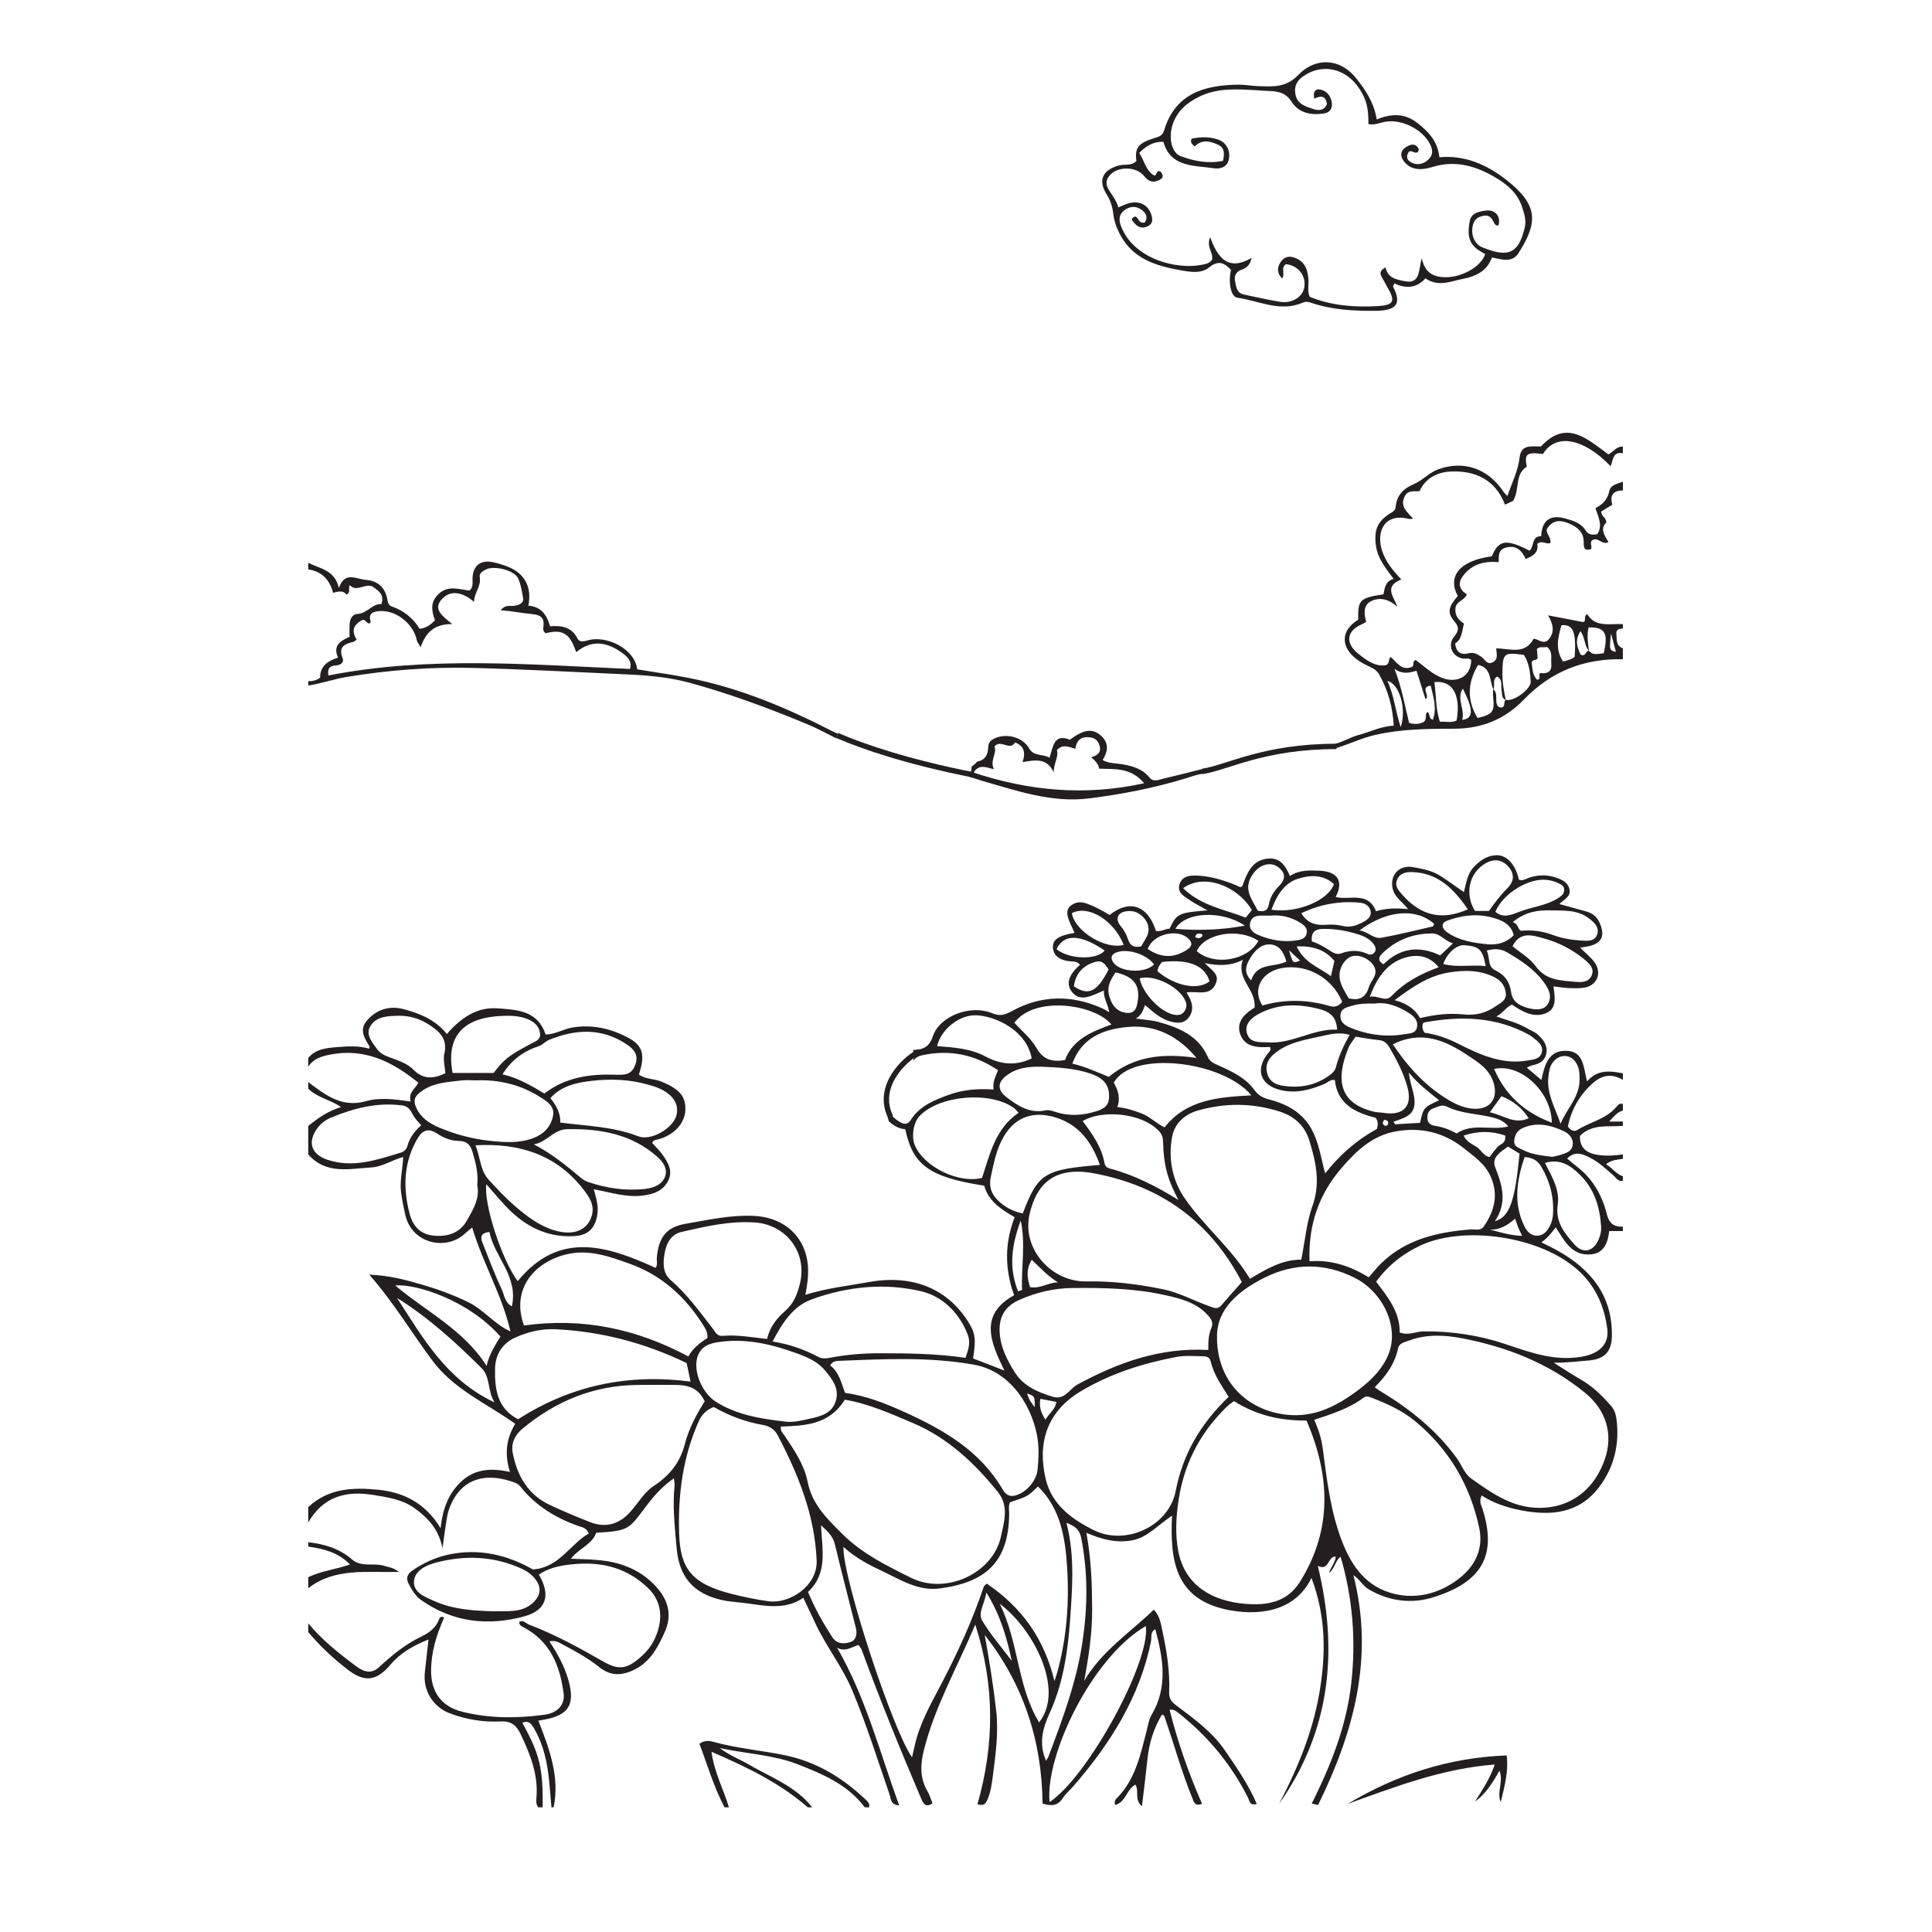<?xml version="1.0" encoding="UTF-8"?>
<svg xmlns="http://www.w3.org/2000/svg" xmlns:xlink="http://www.w3.org/1999/xlink" width="360pt" height="360pt" viewBox="0 0 360 360" version="1.1">
<g id="surface1">
<path style=" stroke:none;fill-rule:nonzero;fill:rgb(13.73%,12.16%,12.549%);fill-opacity:1;" d="M 117.383 124.648 C 98.656 123.832 79.938 122.207 61.195 125.863 C 60.953 124.652 61.402 124.059 62.527 124.004 C 63.418 123.961 64.168 123.465 63.84 122.633 C 62.996 120.496 64.242 119.984 65.859 119.598 C 66.039 119.555 66.188 119.379 66.461 119.188 C 65.484 117.648 65.746 116.387 67.594 115.508 C 68.074 115.355 68.277 116.184 68.844 116.176 C 68.934 116.062 69.098 115.938 69.074 115.871 C 68.555 114.309 69.48 113.953 70.73 113.867 C 73.82 113.652 77.094 116.262 77.688 119.387 C 77.73 119.625 77.938 119.832 78.379 120.594 C 79.328 117.867 80.895 116.258 84.285 116.285 C 82.203 114.648 80.395 113.254 82.758 111.246 C 84.195 110.027 86.277 110.352 88.328 112.16 C 88.336 110.473 89.691 109.273 89.395 107.551 C 89.266 106.805 89.996 106.379 90.621 106.082 C 92.133 105.363 95.812 106.242 96.527 107.742 C 97.062 108.863 97.238 110.219 97.477 111.461 C 97.66 112.406 96.582 112.82 95.609 112.906 C 94.941 112.965 94.148 112.648 93.293 113.711 C 95.434 113.863 97.246 114.246 99.008 114.41 C 100.789 114.57 101.477 115.105 101.254 116.781 C 101.18 117.32 101.238 117.703 101.684 118 C 105.258 117.035 106.305 118.531 107.375 121.523 C 110.414 118.996 113.379 119.715 116.195 121.855 C 117.055 122.512 117.805 123.352 117.383 124.648 M 156.141 136.703 C 155.824 136.605 155.508 136.465 155.168 136.289 C 146.641 131.906 137.852 128.199 128.391 126.332 C 125.168 125.695 121.91 125.246 118.73 124.719 C 118.254 120.766 112.895 118.383 109.641 119.293 C 108.906 119.496 108.012 119.773 107.605 118.977 C 106.496 116.793 104.574 116.516 102.488 116.699 C 101.883 114.469 100.73 113.016 98.445 112.859 C 99.148 109.473 97.82 106.902 94.746 105.648 C 93.812 105.262 92.824 104.961 91.836 104.754 C 89.551 104.277 88.121 105.414 88.051 107.738 C 88.027 108.613 88.23 109.516 87.453 110.043 C 85.434 109.797 83.535 109.031 81.77 110.637 C 80.117 112.141 80.406 113.852 81.066 115.605 C 80.242 116.359 79.492 117.035 78.176 117.164 C 77.012 115.207 75.254 113.781 73.004 113.008 C 72.379 112.793 72.262 112.188 72.176 111.695 C 71.777 109.41 70.312 108.203 68.156 108.047 C 66.441 107.922 64.246 106.371 63.137 109.57 C 62.418 106.215 59.609 105.965 57.434 104.871 L 57.434 106.098 C 59.918 106.465 61.402 107.941 62.07 110.465 C 62.992 110.23 63.922 109.945 64.547 110.777 C 65.488 110.383 64.758 109.602 65.199 109.051 C 66.562 110.512 68.25 108.34 69.719 109.488 C 70.645 110.215 71.645 110.855 71.066 112.559 C 69.391 112.445 68.445 114.305 66.59 114.402 C 65.609 114.457 65.191 115.387 65.141 116.348 C 65.102 117.086 65.133 117.828 65.133 118.668 C 63.469 119.402 61.965 120.258 62.988 122.543 C 61.016 123.148 59.613 124.191 59.652 126.293 C 58.914 126.785 58.203 126.965 57.434 126.918 L 57.434 127.734 C 59.867 127.379 62.203 126.531 64.609 126.137 C 72.457 124.836 80.387 124.25 88.336 124.461 C 97.902 124.715 107.461 125.242 117.023 125.676 C 120.875 125.852 124.742 126.199 128.457 127.211 C 135.98 129.262 143.285 131.98 150.488 134.973 C 152.289 135.723 154.016 136.668 155.844 137.59 C 155.918 137.289 156.02 136.992 156.141 136.703 "/>
<path style=" stroke:none;fill-rule:nonzero;fill:rgb(13.73%,12.16%,12.549%);fill-opacity:1;" d="M 181.422 143.965 C 182.414 142.344 183.703 142.949 185.203 143.344 C 184.383 141.652 185.84 140.422 185.297 139.09 C 186.52 137.676 188.145 139.996 189.152 138.34 C 190.766 138.992 191.176 140.125 190.535 142.02 C 192.93 141.562 195.129 141.23 196.352 143.922 C 196.309 142.242 197.316 141.066 196.934 139.77 C 198.023 138.609 199.141 139.141 200.359 139.531 C 200.602 137.969 201.402 137.211 202.984 137.379 C 204.004 137.488 204.578 137.934 204.875 138.91 C 205.262 140.18 204.535 140.738 203.328 141.113 C 204.125 141.781 204.652 142.375 204.82 143.234 C 207.684 143.352 210.684 142.945 213.199 145.945 C 202.098 148.375 191.766 147.363 181.422 143.965 M 216.418 145.184 C 215.672 145.363 214.848 145.707 214.184 144.879 C 212.859 143.234 211.012 142.727 209.016 142.391 C 207.863 142.191 206.605 142.285 205.457 141.621 C 206.531 139.914 206.637 138.34 205.066 137.008 C 203.5 135.684 201.902 135.934 199.348 137.84 C 196.332 136.594 196.234 139.223 195.566 141.195 C 194.223 140.41 192.625 141 191.758 139.449 C 190.535 137.262 187.32 136.508 185.102 137.703 C 184.414 138.074 184.152 138.543 184.133 139.316 C 184.09 140.621 183.531 141.672 182.121 141.895 C 182.109 141.895 182.105 141.902 182.094 141.902 C 181.789 142.273 181.43 142.582 181.043 142.855 C 181.02 143.504 180.891 144.145 180.68 144.762 C 181.457 144.965 182.211 145.27 182.973 145.488 C 189.496 147.355 195.969 149.637 202.91 148.77 C 209.027 148.008 215.074 146.832 220.988 145.02 C 222.059 144.691 223.145 144.262 224.277 144.176 C 224.281 143.867 224.285 143.547 224.289 143.23 C 221.637 143.898 219.027 144.562 216.418 145.184 "/>
<path style=" stroke:none;fill-rule:nonzero;fill:rgb(13.73%,12.16%,12.549%);fill-opacity:1;" d="M 290.789 209.387 C 289.777 206.406 288.164 203.781 288.52 200.672 C 288.629 199.781 288.707 198.914 289.211 198.156 C 289.812 197.25 290.68 196.691 291.77 196.785 C 292.781 196.875 293.465 197.531 293.91 198.461 C 294.309 199.293 294.312 200.168 294.332 201.051 C 294.402 204.359 291.945 206.562 290.789 209.387 M 293.027 213.457 C 292.809 214.629 291.711 214.891 290.746 215.199 C 290.176 215.379 289.578 215.484 289.258 215.562 C 287.156 215.305 285.34 215.109 283.691 214.234 C 283 213.867 282.082 213.691 282.152 212.602 C 282.227 211.508 282.695 210.652 283.727 210.191 C 286.422 208.992 289.02 209.66 291.484 210.824 C 292.43 211.273 293.262 212.219 293.027 213.457 M 294.309 218.816 C 297.047 221.449 298.098 224.824 298.344 228.512 C 298.402 229.406 298.195 230.273 297.828 231.078 C 296.828 233.262 294.934 233.664 293.352 231.863 C 291.531 229.789 289.789 227.703 290.258 224.504 C 290.668 221.734 289.215 219.277 287.867 216.688 C 290.77 215.848 292.621 217.195 294.309 218.816 M 289.371 226.359 C 289.328 226.957 289.18 227.574 288.938 228.125 C 288.457 229.207 287.762 230.207 286.457 230.25 C 285.23 230.297 284.488 229.418 284 228.398 C 281.953 224.117 282.648 219.879 284.078 215.609 C 285.57 215.68 286.52 216.258 287.203 217.41 C 288.84 220.18 289.594 223.152 289.371 226.359 M 295.336 237.98 C 297.766 240.73 299.016 244.012 299.492 247.547 C 299.898 250.562 297.863 252.238 294.852 252.781 C 289.695 253.711 285.156 252.008 280.453 250.43 C 275.551 248.785 270.441 248.031 265.227 248.082 C 263.82 248.098 262.473 248.922 260.82 248.277 C 260.852 244.477 258.648 241.75 256.422 238.828 C 258.633 235.801 261.438 233.566 264.828 232.012 C 273.258 228.152 288.73 230.5 295.336 237.98 M 295.312 259.496 C 299.301 262.742 300.637 267.227 299.047 271.871 C 297.152 277.406 293.031 280.535 287.953 280.93 C 282.355 281.367 278.223 278.41 274.09 275.465 C 272.902 274.621 272.336 272.926 271.422 271.668 C 267.633 266.477 262.723 262.547 257.262 259.25 C 256.926 259.047 256.609 258.809 256.156 258.492 C 258.27 256.383 259.922 254.125 260.516 251.211 C 260.711 250.262 261.793 250.074 262.613 249.773 C 265.859 248.57 269.203 248.75 272.484 249.379 C 280.855 250.988 288.629 254.051 295.312 259.496 M 270.207 295.277 C 266.984 297.211 263.375 297.859 259.82 296.996 C 254.777 295.773 251.98 292.113 250.109 287.309 C 247.91 281.668 247.258 275.812 246.48 269.922 C 246.254 268.188 245.738 266.484 244.895 264.562 C 248.289 263.441 251.449 262.426 254.145 260.402 C 254.66 260.016 255.344 260.352 255.91 260.574 C 258.688 261.664 261.383 262.902 263.711 264.832 C 270.004 270.059 273.918 276.707 275.625 284.672 C 276.539 288.934 274.656 292.605 270.207 295.277 M 242.25 294.719 C 239.82 298.625 236.016 299.188 231.938 298.844 C 225.969 298.344 220.82 295.48 219.57 289.117 C 218.949 285.941 219.133 282.77 219.598 279.613 C 220.555 273.129 223.328 267.512 227.914 262.809 C 228.246 262.469 228.578 262.129 228.934 261.82 C 229.234 261.562 229.57 261.348 229.938 261.078 C 234.023 263.672 238.484 264.742 243.453 264.695 C 247.816 274.859 248.363 284.898 242.25 294.719 M 203.828 285.129 C 199.648 283.062 196.02 280.348 194.887 275.727 C 193.277 269.16 194.887 263.168 201.324 259.285 C 206.867 255.945 212.887 254.055 219.18 252.852 C 220.875 252.527 222.562 252.711 224.258 252.727 C 224.938 252.73 225.434 252.98 225.602 253.707 C 226.164 256.141 227.605 258.133 228.945 260.277 C 223.777 265.215 220.402 270.906 219.074 277.82 C 217.812 284.383 209.785 288.078 203.828 285.129 M 201.715 305.879 C 200.625 313.281 198.02 320.305 195.375 327.285 C 195.289 327.516 195.129 327.719 194.91 328.09 C 193.5 324.832 194.316 321.988 195.574 319.234 C 198.461 312.934 199.148 306.172 199.566 299.41 C 199.883 294.301 200.113 289.137 198.711 283.754 C 200.301 284.367 201.145 285.008 201.438 286.449 C 202.75 292.914 202.668 299.43 201.715 305.879 M 213.512 302.984 C 214.41 309.602 202.77 331.023 195.574 335.789 C 194.703 327.23 203.34 308.922 213.512 302.984 M 186.27 298.832 C 192.5 303.457 198.477 314.801 193.621 320.945 C 189.504 314.156 189.82 305.879 186.27 298.832 M 183.008 301.961 C 182.18 300.562 183.438 298.898 183.801 296.754 C 186.445 301.027 187.605 305.164 188.52 309.461 C 186.652 306.98 184.586 304.617 183.008 301.961 M 175.332 313.91 C 173.41 317.578 171.344 321.176 170.445 325.281 C 170.293 325.977 170.129 326.664 169.945 327.445 C 166.371 322.48 156.98 293.949 157.16 288.234 C 159.457 290.336 161.977 291.617 164.523 292.816 C 167.875 294.398 171.113 296.5 175.07 295.988 C 183.465 294.895 187.957 291.238 188.043 282.117 C 188.051 281.379 187.855 280.625 188.215 279.926 C 191.531 278.82 191.562 278.801 193.406 276.973 C 197.676 281.137 198.508 286.641 198.848 292.18 C 199.25 298.707 198.762 305.219 197.016 311.574 C 196.914 311.953 196.777 312.324 196.484 313.242 C 194.527 305.133 190.227 299.398 183.863 295.078 C 183.562 295.398 183.355 295.52 183.297 295.691 C 181.184 302 178.414 308.027 175.332 313.91 M 158.516 305.949 C 157.316 306.367 155.938 306.391 155.062 305.035 C 153.367 302.406 151.828 299.695 150.559 296.633 C 154.312 293.145 153.176 288.73 152.988 284.215 C 154.242 285.371 155.207 286.25 155.566 287.754 C 156.812 292.969 158.18 298.156 159.48 303.355 C 159.75 304.422 159.555 305.582 158.516 305.949 M 143.305 298.379 C 140.965 298.074 138.637 297.586 136.344 297.004 C 128.824 295.102 126.754 292.242 126.547 285.758 C 126.32 278.602 127.207 271.559 130.172 264.906 C 130.73 263.648 131.531 262.742 132.996 262.176 C 135.895 263.828 138.938 264.961 142.16 265.52 C 143.434 265.738 144.359 266.395 144.898 267.422 C 148.746 274.73 151.789 282.246 152.172 290.707 C 152.391 295.566 147.055 298.867 143.305 298.379 M 121.812 276.891 C 120.062 278.039 118.906 280.074 117.465 281.695 C 115.391 284.023 112.867 284.766 109.938 283.621 C 107.418 282.633 104.918 281.578 102.469 280.434 C 98.367 278.516 96.375 274.992 95.539 270.742 C 95.188 268.945 95.957 267.375 97.336 266.23 C 103.539 261.074 110.613 258.152 118.758 258.066 C 121.133 258.043 123.512 258.031 125.891 258.059 C 128.082 258.082 130.09 258.531 131.316 261.105 C 129.789 263.531 128.359 266.184 127.613 269.07 C 126.719 272.527 124.789 274.926 121.812 276.891 M 92.246 255.02 C 92.301 252.375 93.621 250.281 96.059 249.207 C 98.422 248.168 100.934 247.559 103.566 247.688 C 112.078 248.105 120.156 250.23 127.949 253.988 C 128.145 254.918 128.359 255.957 128.672 257.434 C 117.074 255.941 106.418 258.109 96.547 264.457 C 92.594 262.402 92.176 258.77 92.246 255.02 M 73.984 241.855 C 79.852 245.527 84.91 250.117 89.758 254.957 C 91.41 256.609 90.777 259.062 92.141 261.312 C 83.145 257.066 78.773 249.273 73.984 241.855 M 93.246 249.043 C 92.273 250.68 91.145 252.34 90.672 254.52 C 86.457 247.82 79.449 244.422 73.648 239.535 C 77.473 239.164 87.242 242.242 93.246 249.043 M 93.512 240.305 C 92.16 237.426 91.039 234.438 89.871 231.477 C 89.504 230.543 89.578 229.73 91.203 229.559 C 92.098 234.234 96.633 237.773 95.379 243.434 C 94.02 242.664 93.98 241.301 93.512 240.305 M 87.012 227.414 C 85.719 229.707 83.516 230.469 80.945 230.258 C 78.355 230.043 76.945 228.547 76.316 226.117 C 75.059 221.285 75.211 216.605 77.77 212.184 C 78.637 210.68 79.766 210.09 81.434 211.211 C 82.621 212.008 84.035 212.578 85.426 212.59 C 87.062 212.609 87.688 213.375 88.078 214.742 C 88.641 216.703 89.16 218.66 88.93 220.855 C 89.449 223.289 88.164 225.375 87.012 227.414 M 74.695 214.77 C 70.23 216.125 65.805 217.691 61.027 216.109 C 58.008 215.109 57.223 212.828 59.133 210.227 C 59.789 209.328 60.688 208.664 61.676 208.254 C 65.91 206.504 70.258 205.367 74.926 205.977 C 76.289 206.152 76.586 207.152 77.141 208.059 C 77.484 208.621 77.988 209.082 78.492 209.672 C 77.289 210.758 76.332 211.961 75.922 213.512 C 75.75 214.16 75.305 214.582 74.695 214.77 M 78.316 203.508 C 80.625 201.719 83.336 201.648 86.004 201.324 C 86.875 201.215 87.77 201.309 88.656 201.309 C 92.906 201.133 96.898 202.078 100.508 204.336 C 101.793 205.141 103.41 206.016 103.051 207.914 C 102.672 209.895 101.371 211.289 99.457 212.035 C 96.762 213.078 93.93 212.867 91.195 212.566 C 88.039 212.223 84.938 211.398 81.973 210.164 C 80.035 209.359 78.367 208.301 77.5 206.254 C 76.996 205.062 77.246 204.336 78.316 203.508 M 77.059 199.34 C 76.113 198.379 74.848 197.844 73.562 197.367 C 72.371 196.918 71.027 196.566 70.25 195.473 C 69.363 194.223 68.07 192.809 68.996 191.23 C 70.121 189.32 72.379 189.312 74.289 189.273 C 76.172 189.238 78.055 189.758 79.719 190.797 C 81.766 192.074 83.453 193.453 82.797 196.336 C 82.539 197.469 82.902 198.742 82.988 199.984 C 80.828 201.012 78.891 201.203 77.059 199.34 M 94.098 189.281 C 95.699 189.25 97.371 189.367 98.863 190.156 C 99.883 190.691 100.574 191.562 100.641 192.715 C 100.703 193.805 99.684 194.078 98.922 194.488 C 94.645 196.801 94.051 197.266 91.973 199.93 L 84.336 199.93 C 82.926 192.414 87.078 189.406 94.098 189.281 M 102.336 193.75 C 107.336 191.727 112.199 191.5 116.875 194.668 C 118.258 195.609 119.02 196.707 118.359 198.445 C 117.68 200.246 116.516 200.32 114.676 200.258 C 110.051 200.105 105.457 200.656 101.441 203.762 C 98.98 202.305 96.656 200.898 93.633 200.18 C 95.312 197.461 97.641 195.852 100.293 194.965 C 101.168 194.672 101.598 194.051 102.336 193.75 M 120.801 202.121 C 121.129 202.215 121.457 202.297 121.777 202.402 C 125.109 203.496 126.668 205.512 126.027 207.887 C 125.41 210.188 121.359 212.676 118.914 211.727 C 114.281 209.918 109.426 209.824 104.406 209.176 C 104.449 207.363 103.645 205.977 102.562 204.617 C 104.676 202.254 107.562 201.711 110.309 201.395 C 113.797 200.992 117.355 201.125 120.801 202.121 M 122.496 215.562 C 123.531 216.473 124.422 217.77 123.961 219.148 C 123.414 220.766 121.777 221.359 120.199 221.535 C 116.508 221.945 112.902 221.402 109.402 220.18 C 108.969 220.027 108.562 219.73 108.199 219.43 C 105.488 217.176 102.773 214.93 99.453 213.23 C 101.828 212.891 103.18 210.457 105.641 210.406 C 111.828 210.281 117.672 211.297 122.496 215.562 M 110.301 226.398 C 109.543 229.242 106.922 230.32 103.32 229.262 C 100.598 228.461 98.352 226.777 96.242 224.984 C 94.391 223.41 92.711 221.621 91.062 219.828 C 89.43 218.055 89.52 215.574 88.59 213.41 C 96.738 212.957 103.633 215.117 108.68 221.594 C 109.742 222.957 110.812 224.473 110.301 226.398 M 105.301 233.789 C 109.578 232.664 113.508 234.109 117.398 235.504 C 123.309 237.629 127.711 241.656 131.031 246.914 C 131.465 247.594 131.891 248.305 131.82 249.305 C 130.48 250.195 129.109 251.18 128.27 252.762 C 118.652 247.602 108.566 245.461 97.637 246.988 C 95.25 240.449 99.27 235.375 105.301 233.789 M 123.867 233.395 C 124.203 231.574 125.074 229.988 127.051 229.539 C 131.535 228.516 136.012 227.461 140.691 227.793 C 146.543 228.207 150.434 233.422 149.074 239.094 C 148.594 241.105 147.934 242.848 146.277 244.301 C 144.781 245.613 143.445 247.23 142.934 249.496 C 140.062 249.184 137.375 248.684 134.652 248.918 C 133.582 249.012 133.281 248.168 132.812 247.562 C 130.363 244.402 128.031 241.164 124.973 238.52 C 123.422 237.176 123.531 235.219 123.867 233.395 M 151.27 242.113 C 157.867 239.711 164.867 239.012 171.641 240.609 C 175.582 241.539 178.797 244.609 180.352 248.77 C 180.883 250.191 180.426 251.52 179.91 253.012 C 174.551 252.227 169.215 252.16 163.875 252.16 C 160.758 252.164 157.668 252.41 154.602 253.016 C 153.961 253.145 153.152 253.18 152.609 252.895 C 149.969 251.508 147.211 250.488 143.961 249.969 C 145.789 246.461 147.789 243.379 151.27 242.113 M 133.348 261.164 C 131.027 259.684 129.344 256.078 129.824 253.41 C 130.184 251.41 131.535 250.469 133.469 250.145 C 138.719 249.258 143.68 250.426 148.555 252.203 C 150.516 252.922 152.402 253.73 153.816 255.461 C 155.145 257.094 156.371 258.676 155.773 260.914 C 155.121 263.375 152.914 263.914 150.898 264.355 C 149.41 264.68 147.852 265.102 146.246 264.887 C 141.75 264.359 137.289 263.676 133.348 261.164 M 157.422 260.816 C 161.797 261.539 165.867 263.367 169.977 265.102 C 176.543 267.875 181.539 272.547 185.934 278.012 C 188.051 280.645 187.098 283.516 186.539 286.188 C 185.074 293.211 176.262 297.223 169.793 294.016 C 165.23 291.75 160.645 289.5 156.977 285.852 C 154.164 283.047 151.316 280.34 150.484 276.09 C 149.875 272.953 148.012 270.246 146.246 267.582 C 145.918 267.09 145.379 266.699 145.508 265.824 C 149.918 265.645 154.453 265.562 157.422 260.816 M 181.461 254.285 C 188.973 255.625 192.695 263.094 193.379 268.379 C 193.617 270.227 193.504 272.023 193.336 273.836 C 193.137 275.953 191.203 278.133 189.184 278.664 C 188.059 278.961 187.363 278.449 186.836 277.547 C 182.617 270.305 175.754 266.375 168.461 263.078 C 164.957 261.496 161.352 260.055 157.461 259.547 C 156.754 257.66 156.355 255.68 154.691 254.426 C 155.121 253.648 155.832 253.59 156.332 253.574 C 164.723 253.238 173.113 252.797 181.461 254.285 M 192.812 262.195 C 192.16 261.43 191.66 260.652 191.391 259.652 C 192.824 260.168 192.824 260.168 192.812 262.195 M 196.844 261.227 C 196.641 262.66 195.48 263.336 194.805 264.539 C 193.949 263.246 193.594 262.109 193.855 260.652 C 194.902 260.852 195.809 261.027 196.844 261.227 M 186.27 248.207 C 186.113 245.211 187.414 243.316 190.043 242.164 C 193.176 240.797 196.422 240.031 199.871 240 C 205.645 239.949 211.406 240.062 217.059 241.32 C 219.945 241.961 222.867 242.66 225.02 245.027 C 225.727 245.805 226.164 246.434 225.699 247.516 C 225.16 248.758 225.125 250.129 225.156 251.543 C 216.113 251.055 208.281 253.91 200.758 257.992 C 199.25 258.809 198.434 260.973 196.094 260.246 C 193.312 259.387 190.715 258.277 189.102 255.719 C 187.656 253.426 186.422 251.062 186.27 248.207 M 190.199 227.434 C 191.129 231.742 190.281 236.055 190.438 240.363 C 190.438 240.414 190.082 240.48 189.691 240.602 C 187.848 235.957 188.621 231.676 190.199 227.434 M 185.875 223.598 C 184.727 222.43 184.238 221.105 184.613 219.344 C 185.172 216.75 185.637 214.211 187.004 211.836 C 189.379 207.707 193.082 207.047 196.906 208.293 C 201.223 209.699 203.453 212.961 204.961 217.066 C 194.555 217.922 193.43 218.637 190.578 226.102 C 188.766 225.738 187.172 224.914 185.875 223.598 M 182.988 219.488 C 178.684 220.59 172.254 217.484 170.496 213.48 C 169.777 211.828 170.188 209.172 171.355 207.945 C 175.055 204.051 184.688 203.266 188.996 206.516 C 189.25 206.707 189.441 206.977 189.801 207.344 C 185.453 210.312 184.461 215.047 182.988 219.488 M 183.621 196.855 C 180.836 195.363 177.715 195.164 174.613 194.938 C 175.332 191.809 178.805 189.023 181.969 189.184 C 185.609 189.363 191.309 192.035 192.238 197.215 C 189.301 198.652 186.465 198.379 183.621 196.855 M 207.086 190.902 C 203.48 192.238 199.914 193.613 198.441 197.535 C 195.934 197.934 194.352 197.398 193.121 195.258 C 192.109 193.488 190.406 192.113 189.016 190.57 C 192.875 185.383 204.145 187.207 207.086 190.902 M 207.867 181.195 C 211.504 182 212.656 183.812 211.855 187.289 C 211.648 188.176 211.156 188.773 210.188 188.75 C 208.672 188.711 207.609 187.883 207.039 186.562 C 206.168 184.547 206.406 183.305 207.867 181.195 M 200.105 183.789 C 200.395 181.441 201.77 179.922 204.066 179.246 C 205.473 178.836 205.984 179.766 206.578 180.641 C 204.418 184.848 202.828 185.613 200.105 183.789 M 196.867 176.867 C 198.277 173.941 201.309 174.062 205.836 177.113 C 204.465 178.906 199.262 178.812 196.867 176.867 M 199.727 170.156 C 202.777 168.547 207.566 171.473 209.387 176.066 C 205.957 177 200.262 173.52 199.727 170.156 M 209.809 169.809 C 211.289 169.551 212.508 170.164 213.363 171.301 C 214.148 172.344 214.238 173.555 213.578 174.742 C 213.281 175.27 212.969 175.785 212.641 176.344 C 211.23 176.66 210.527 176.121 210.172 174.984 C 209.887 174.074 209.414 173.273 208.801 172.527 C 207.758 171.262 208.195 170.086 209.809 169.809 M 221.496 174.957 C 222.254 175.734 222.105 176.352 221.234 176.938 C 218.82 178.551 216.395 178.551 213.859 176.832 C 214.84 174.004 219.516 172.93 221.496 174.957 M 231.969 172.484 C 227.516 173.297 223.375 173.426 219.02 173.078 C 220.863 169.863 227.715 169.578 231.969 172.484 M 220.457 165.5 C 224.203 162.746 230.359 164.855 233.273 169.562 C 232.93 169.988 232.562 170.441 232.117 170.988 C 228.184 169.445 223.828 168.805 220.457 165.5 M 233.125 163.422 C 233.691 162.43 234.367 161.668 235.418 161.254 C 236.707 160.746 237.879 161.129 238.723 162.082 C 239.637 163.113 239.301 164.109 238.336 165.082 C 237.387 166.039 236.652 167.203 236.414 168.586 C 236.215 169.75 235.473 169.938 234.363 169.691 C 233.367 167.664 231.727 165.875 233.125 163.422 M 241.715 163.789 C 243.895 163.059 246.52 162.844 248.559 164.738 C 247.523 167.805 241.66 170.227 236.91 169.516 C 237.852 166.957 239.25 164.617 241.715 163.789 M 253.41 168.203 C 254.312 168.289 255.16 168.762 255.379 169.727 C 255.617 170.773 254.816 171.367 254.051 171.781 C 252.863 172.426 251.633 172.898 250.18 172.539 C 249.215 172.297 248.16 172.23 247.164 172.312 C 245.223 172.48 243.609 172.055 242.48 170.16 C 245.93 168.523 249.578 167.832 253.41 168.203 M 267.234 172.141 C 267.148 172.305 267.09 172.605 266.965 172.633 C 263.773 173.367 260.594 174.156 257.375 174.742 C 255.977 174.996 254.969 173.648 253.328 173.355 C 258.492 169.551 263.871 169.172 267.234 172.141 M 261.398 166.824 C 260.668 166 259.84 165.203 260.309 163.984 C 260.797 162.691 261.977 162.461 263.164 162.5 C 268.02 162.668 270.938 165.691 273.504 169.441 C 268.602 171.629 264.691 170.535 261.398 166.824 M 276.832 160.855 C 278.266 160.031 279.809 160.066 281.059 161.48 C 282.285 162.871 282.109 164.281 280.914 165.469 C 279.605 166.773 278.512 168.223 277.457 169.734 L 274.832 169.734 C 272.887 166.566 273.719 162.648 276.832 160.855 M 288.16 163.949 C 288.918 164.031 289.621 164.199 290.297 164.527 C 290.848 164.797 291.465 165.059 291.465 165.781 C 291.465 166.516 291.004 166.922 290.371 167.328 C 288.117 168.777 285.453 168.973 283.055 169.914 C 281.461 170.539 280.117 171.109 278.637 169.906 C 280.109 166.375 284.953 163.586 288.16 163.949 M 296.062 171.117 C 297.059 171.883 298.066 172.781 297.605 174.129 C 297.148 175.469 295.812 175.324 294.645 175.258 C 292.816 175.148 291.047 174.852 289.312 174.207 C 287.398 173.488 285.387 173.238 283.391 173.441 C 282.742 173 282.871 172.105 281.887 171.824 C 284.148 169.945 286.488 169.566 288.852 169.633 C 291.316 169.699 293.902 169.461 296.062 171.117 M 295.18 178.738 C 296.082 179.484 297.211 180.422 296.547 181.832 C 295.965 183.074 294.648 183.047 293.492 182.941 C 290.777 182.688 288.047 182.695 286.133 180.016 C 285.07 178.523 283.301 177.539 281.84 176.32 C 283.246 173.457 285.613 174.297 287.629 174.844 C 290.379 175.59 292.957 176.902 295.18 178.738 M 288.434 187.062 C 287.777 188.172 286.43 188.195 285.297 187.961 C 283.586 187.613 281.855 186.895 281.594 184.965 C 281.316 182.914 280.383 181.656 278.57 180.773 C 277.121 180.062 277.676 178.414 277.027 177.121 C 278.59 176.691 279.754 176.824 280.863 177.473 C 283.387 178.953 285.824 180.559 287.602 182.926 C 288.5 184.125 289.316 185.566 288.434 187.062 M 278.668 187.523 C 276.848 188.805 274.875 189.246 272.699 189.02 C 270.047 188.742 267.434 189.035 264.617 189.707 C 263.613 187.984 262.145 186.965 259.871 186.367 C 263.215 183.863 266.238 181.812 270.008 181.203 C 272.922 180.738 275.789 180.727 278.527 182.121 C 279.82 182.781 280.48 183.836 280.594 185.164 C 280.695 186.441 279.562 186.895 278.668 187.523 M 284.949 192.832 C 285.305 193.031 285.609 193.312 285.934 193.559 C 286.766 194.203 287.598 194.945 287.293 196.09 C 286.957 197.352 285.75 197.426 284.668 197.609 C 279.82 198.441 275.656 196.469 271.535 194.398 C 269.637 193.441 267.672 192.758 265.477 192.438 C 265.031 191.875 265.008 191.352 265.09 190.809 C 265.191 190.699 265.27 190.535 265.375 190.516 C 272.137 189.281 278.742 189.41 284.949 192.832 M 277.609 207.262 C 278.406 206.156 279.059 205.25 279.77 204.258 C 282.066 205.18 283.625 206.484 284.852 208.371 C 282.125 209.602 280.102 207.758 277.609 207.262 M 271.414 211.207 C 270.117 210.465 268.781 209.992 267.375 209.773 C 266.492 209.637 266.023 209.238 265.973 208.344 C 265.922 207.504 266.254 206.844 267.023 206.551 C 267.836 206.246 268.719 205.754 269.57 206.184 C 272.176 207.492 275.066 207.5 277.812 208.141 C 278.965 208.406 280.129 208.762 281.047 209.895 C 277.84 210.711 274.387 209.188 271.414 211.207 M 278.547 227.559 C 280.891 224.074 279.945 220.891 278.633 217.578 C 277.844 215.59 279.648 214.664 280.992 213.645 C 281.82 214.148 282.5 214.562 283.148 214.961 C 282.285 223.867 281.309 226.77 278.547 227.559 M 282.32 227.07 C 282.59 227.824 282.742 228.328 282.938 228.816 C 283.109 229.238 283.328 229.645 283.629 230.281 C 281.453 230.23 279.586 229.613 277.652 229.129 C 279.449 229.168 280.863 228.359 282.32 227.07 M 272.711 211.602 C 275.395 210.719 277.922 210.707 280.477 211.602 C 280.641 213.125 279.539 213.16 279.035 213.723 C 278.508 214.312 278.043 214.961 277.539 215.602 C 276.395 215.359 276 214.27 275.172 213.723 C 274.348 213.18 273.328 212.844 272.711 211.602 M 255.047 238.004 C 251.727 235.973 248.141 234.684 244.012 235.027 C 243.75 228.258 245.754 222.57 249.926 217.703 C 252.664 214.5 255.707 211.578 260.141 210.809 C 264.805 209.996 269.012 210.988 272.75 213.949 C 274.66 215.461 276.668 216.816 277.734 219.172 C 279.281 222.59 278.477 225.621 276.488 228.523 C 275.859 229.438 274.883 229.02 274.039 229.086 C 267.848 229.574 261.965 230.902 257.316 235.445 C 256.551 236.195 255.887 237.055 255.047 238.004 M 235.723 238.027 C 241.172 235.332 246.781 235.285 252.352 238.062 C 257.742 240.746 260.77 247.309 258.727 252.352 C 257.625 255.07 255.559 257.129 253.301 258.852 C 249.363 261.852 245.047 264.176 239.852 263.625 C 232.152 262.812 226.723 257.188 226.773 249.121 C 226.707 243.953 230.73 240.492 235.723 238.027 M 216.004 210.809 C 216.582 211.438 216.703 212.062 216.723 212.824 C 216.824 217.133 217.602 219.902 219.586 223.598 C 215.547 221.098 211.371 218.934 206.758 217.723 C 206.238 217.586 205.906 217.246 205.816 216.754 C 205.273 213.719 203.535 211.293 201.742 208.902 C 205.223 206.75 212.766 207.289 216.004 210.809 M 203.234 200.062 C 204.977 200.656 206.449 201.625 206.633 203.695 C 206.777 205.312 206.422 206.367 204.508 206.992 C 201.824 207.871 199.309 208.035 196.664 207.188 C 196.09 207 195.426 206.766 194.875 206.887 C 191.906 207.539 189.715 206.105 187.531 204.426 C 185.965 203.223 185.781 201.871 187.34 200.582 C 189.336 198.934 191.758 198.691 194.242 198.777 C 197.285 198.898 200.324 199.062 203.234 200.062 M 222.949 197.133 C 217.012 196.25 211.43 196.652 206.609 200.66 C 204.383 199.758 202.238 198.762 199.812 198.188 C 201.617 193.242 205.73 191.75 210.207 191.355 C 215.348 190.902 219.582 193.094 222.949 197.133 M 218.41 211.816 C 218.883 209.336 220.719 207.648 223.164 206.945 C 228.242 205.48 233.352 205.504 238.395 207.105 C 241.133 207.973 243.125 209.711 243.988 212.555 C 245.199 216.535 246.09 220.422 244.57 224.66 C 243.465 227.742 243.188 231.125 242.473 234.723 C 238.871 234.695 235.969 236.484 232.906 238.285 C 229.422 232.512 224.25 228.43 220.652 223.137 C 218.453 219.898 217.652 215.816 218.41 211.816 M 207.539 201.746 C 210.926 195.617 227.891 197.695 233.176 204.102 C 227.051 204.441 221.074 204.867 217.008 210.066 C 215.406 209.309 214.324 208.121 212.859 207.531 C 211.406 206.949 209.934 206.48 208.195 206.277 C 208.828 204.578 208.32 203.09 207.539 201.746 M 213.355 187.262 C 214.859 188.555 216.172 189.785 217.996 190.312 C 219.375 190.707 220.605 190.766 221.504 189.602 C 222.355 188.496 222.301 187.195 221.66 185.949 C 221.512 185.652 221.34 185.363 221.102 184.934 C 223.066 184.574 225.543 185.82 226.586 183.156 C 227.238 181.477 225.742 180.789 224.488 179.449 C 227.059 179.996 229.215 180.016 231.578 178.867 C 230.324 182.52 234.082 184.312 233.77 187.75 C 232.246 188.699 230.285 190.18 231.062 192.605 C 231.883 195.16 234.406 195.223 236.645 195.086 C 236.84 195.508 236.734 195.719 236.539 195.945 C 233.754 199.109 234.691 202.258 238.797 203.16 C 241.609 203.781 244.309 203.051 246.898 201.922 C 247.441 201.688 247.844 201.129 248.727 201.234 C 249.195 205.758 252.547 207.324 256.332 208.285 C 256.852 208.969 256.766 209.625 256.57 210.355 C 252.883 212.371 249.73 215.086 246.922 218.645 C 246.098 215.555 245.715 212.656 244.223 210.117 C 242.438 207.09 239.562 205.66 236.344 204.824 C 235.219 204.531 234.441 204.066 233.746 203.109 C 232.051 200.773 229.469 199.613 226.93 198.473 C 226.156 198.129 225.438 197.812 225.086 197 C 223.305 192.957 219.68 191.484 215.812 190.414 C 214.652 190.094 213.422 190.047 211.637 189.789 C 212.812 189.094 212.992 188.223 213.355 187.262 M 207.422 179.301 C 206.918 178.516 207.039 177.895 207.918 177.512 C 209.922 176.637 213.688 177.766 215.039 179.719 C 213.309 181.469 208.613 181.152 207.422 179.301 M 220.895 186.543 C 221.195 187.273 221.09 187.859 220.695 188.449 C 220.199 189.184 219.469 189.207 218.695 189.055 C 216.133 188.535 212.852 185.027 212.371 182.289 C 215.141 181.535 219.797 183.898 220.895 186.543 M 225.375 182.855 C 223.254 184.582 218.957 183.758 215.68 180.984 C 215.723 180.281 216.105 179.746 216.531 179.25 C 221.523 178.68 224.516 179.906 225.375 182.855 M 222.699 174.617 C 222.934 173.715 223.477 173.957 223.977 174.051 C 224.004 174.191 224.09 174.359 224.043 174.414 C 223.66 174.895 223.219 174.926 222.699 174.617 M 234.48 175.312 C 232.496 179 226.184 180.051 222.996 177.219 C 224.469 173.902 230.82 172.848 234.48 175.312 M 243.477 173.91 C 243.273 174.844 242.535 175.094 241.66 175.223 C 239.191 175.598 236.832 175.207 234.555 174.262 C 233.578 173.859 232.688 173.227 232.938 172 C 233.188 170.77 234.211 170.566 235.305 170.609 C 235.773 170.629 236.25 170.613 236.723 170.613 C 238.742 170.418 240.609 170.898 242.32 171.961 C 243.027 172.402 243.68 172.953 243.477 173.91 M 248.652 179.055 C 248.441 179.965 248.246 180.809 247.996 181.891 C 245.766 180.234 243.023 179.441 241.609 176.34 C 244.566 176.238 246.875 176.91 248.652 179.055 M 256.094 177.492 C 255.762 177.895 255.316 177.98 254.809 177.746 C 253.184 177 251.562 177.016 249.879 177.656 C 248.98 178 248.168 177.367 247.445 176.902 C 246.523 176.312 245.578 175.793 244.434 175.395 C 244.293 173.688 245.008 173.109 246.566 173.086 C 248.91 173.055 251.156 173.461 253.352 174.195 C 254.387 174.539 255.348 175.059 256.012 175.992 C 256.355 176.48 256.496 176.996 256.094 177.492 M 264.043 191.359 C 263.828 192.602 262.699 192.539 261.805 192.695 C 258.242 193.301 254.797 192.84 251.48 191.43 C 250.516 191.023 249.676 190.379 249.77 189.164 C 249.871 187.867 250.969 187.699 251.938 187.406 C 253.25 187.004 254.598 186.965 256.18 187 C 258.375 186.656 260.496 187.488 262.484 188.738 C 263.43 189.328 264.258 190.098 264.043 191.359 M 259.531 194.59 C 264.805 191.965 269.18 193.781 273.391 196.582 C 275.418 197.93 277.5 199.16 278.305 201.75 C 279.184 204.59 277.77 206.699 274.789 206.605 C 272.461 206.527 270.504 205.402 268.645 204.152 C 264.941 201.66 262.07 198.383 259.531 194.59 M 263.57 205.773 C 263.727 203.926 262.773 202.273 262.512 199.867 C 264.34 202.098 266.27 203.469 268.152 205.023 C 265.25 206.367 265.25 206.367 264.602 209.227 C 263.066 209.316 261.508 209.406 259.949 209.496 C 259.852 209.34 259.754 209.184 259.652 209.027 C 261.371 208.363 263.387 208 263.57 205.773 M 237.387 196.406 C 240.035 194.133 243.383 193.742 246.586 192.996 C 248.141 192.637 249.734 192.316 251.496 192.844 C 250.348 194.809 249.453 196.816 248.895 198.969 C 248.758 199.496 248.23 200.008 247.758 200.352 C 245.039 202.336 241.98 202.844 238.719 202.254 C 237.332 202.004 236.379 201.238 236.066 199.801 C 235.762 198.379 236.332 197.309 237.387 196.406 M 235.18 188.602 C 238.684 186.977 242.246 187.078 245.875 188.027 C 247.711 188.508 249.043 189.434 249.148 191.855 C 244.668 191.652 240.777 194.559 236.238 194.234 C 234.781 194.129 232.93 194.496 232.34 192.496 C 231.883 190.941 232.988 189.617 235.18 188.602 M 233.125 182.688 C 231.531 181.027 232.324 179.594 232.984 178.5 C 233.711 177.285 234.848 176.016 236.406 175.98 C 238.312 175.934 239.188 177.359 239.695 179.156 C 237.531 180.332 234.258 179.23 233.125 182.688 M 251.992 178.172 C 253.457 177.781 255.641 178.883 256.184 180.391 C 256.695 181.816 255.414 182.754 255.062 183.953 C 254.543 185.719 253.43 186.559 251.301 186.012 C 250.66 184.875 249.883 183.777 249.645 182.402 C 249.336 180.656 250.461 178.582 251.992 178.172 M 240.195 177.059 C 240.91 177.73 241.582 178.355 242.246 178.984 C 240.906 179.547 240.906 179.547 240.195 177.059 M 250.098 186.676 C 249.5 187.414 248.781 187.754 247.801 187.469 C 243.613 186.23 239.402 186.156 235.238 187.359 C 233.258 184.367 235.086 181.02 238.941 180.371 C 243.586 179.59 248.215 182.199 250.098 186.676 M 258.625 209.488 C 258.551 209.742 258.215 209.867 257.973 209.703 C 257.391 209.312 257.762 208.988 257.934 208.668 C 258.637 208.711 258.75 209.078 258.625 209.488 M 257.902 207.375 C 257.234 207.277 256.543 207.285 255.891 207.121 C 249.543 205.543 248.844 201.164 251.266 195.254 C 251.566 194.52 252.129 193.891 252.59 193.176 C 254.211 193.418 255.602 193.676 257.004 193.812 C 257.945 193.902 258.496 194.469 258.902 195.164 C 260.266 197.512 261.523 199.918 262.25 202.551 C 263.223 206.09 261.555 207.914 257.902 207.375 M 261.957 178.402 C 264.047 177.812 266.27 178.023 268.082 180.23 C 264.625 181.496 261.68 183.074 259.281 185.605 C 258.137 186.809 256.746 185.41 255.234 185.73 C 256.586 182.211 258.422 179.391 261.957 178.402 M 270.734 175.785 C 269.785 176.68 269.109 177.32 268.363 178.027 C 264.453 176.152 260.883 176.617 257.789 179.68 C 256.645 179.004 256.895 178.324 257.559 177.668 C 260.148 175.125 263.305 173.941 266.895 173.93 C 268.336 173.926 269.152 175.309 270.734 175.785 M 276.844 180.012 C 274.113 179.727 271.52 180.309 268.934 179.633 C 269.621 177.586 271.473 176.012 272.844 176.125 C 275.652 176.352 276.23 176.875 276.844 180.012 M 269.801 173.832 C 268.805 173.18 268.207 172.094 269.688 171.547 C 272.859 170.379 276.176 170.121 279.406 171.422 C 280.59 171.898 281.684 172.664 282.059 174.266 C 280.645 175.719 278.918 176.113 277.145 175.945 C 274.586 175.699 272.02 175.285 269.801 173.832 M 197.145 238.957 C 195.328 238.953 193.805 240.203 191.941 239.832 C 191.41 238.168 191.137 236.578 192.242 234.746 C 193.879 236.258 195.285 237.848 197.145 238.957 M 191.871 226.125 C 193.098 221.035 196.055 217.129 204.023 218.664 C 216.402 221.047 225.457 227.598 231.398 238.883 C 230.051 240.414 228.793 241.816 227.566 243.242 C 226.855 244.074 226.125 243.668 225.348 243.395 C 222.422 242.359 219.715 240.84 216.586 240.207 C 211.91 239.266 207.242 238.68 202.477 238.773 C 195.828 238.898 190.316 232.617 191.871 226.125 M 289.16 209.199 C 284.062 207.281 280.523 204.09 278.406 199.184 C 283.262 198.066 289.086 203.367 289.16 209.199 M 99.293 298.668 C 97.203 300.59 94.609 300.152 92.129 300.246 C 88.32 300.141 84.512 299.926 80.977 298.359 C 79.281 297.609 76.984 296.77 77.141 294.637 C 77.289 292.656 79.395 291.648 81.258 291.16 C 86.723 289.738 92.105 289.953 97.309 292.355 C 98.254 292.789 99.062 293.398 99.707 294.199 C 100.957 295.75 100.785 297.297 99.293 298.668 M 296.836 201.797 C 298.547 200.281 300.398 200.012 302.398 201.223 L 302.398 199.996 C 300.062 199.562 297.734 199.188 295.719 201.508 C 295.043 198.824 295.121 195.918 291.898 195.801 C 288.504 195.68 287.824 198.465 287.215 201.23 C 286.191 200.371 285.406 199.711 284.5 198.949 C 284.98 198.73 285.215 198.562 285.473 198.512 C 286.766 198.273 287.828 197.73 288.125 196.336 C 288.445 194.812 287.574 193.715 286.555 192.785 C 286.02 192.293 285.27 192.039 284.633 191.656 C 282.852 190.586 280.836 190.113 278.824 189.398 C 280 188.832 280.582 187.711 281.719 187.191 C 283.492 188.379 285.41 189.559 287.566 188.965 C 290.258 188.23 289.734 185.855 289.465 183.797 C 290.539 183.922 291.41 184.07 292.285 184.117 C 293.16 184.16 294.047 184.164 294.914 184.078 C 297.551 183.828 298.66 181.312 297.031 179.195 C 296.355 178.312 295.457 177.602 294.43 176.582 C 295.062 176.48 295.367 176.434 295.68 176.379 C 298.457 175.906 299.184 174.434 298.047 171.906 C 297.512 170.715 296.645 170.133 295.48 169.812 C 293.91 169.379 292.344 168.945 290.559 168.449 C 291.586 167.516 292.754 167.023 292.438 165.672 C 292.133 164.367 291.055 163.922 289.934 163.531 C 288.332 162.969 286.75 163 285.129 163.48 C 284.449 163.68 283.809 164.215 283.023 163.914 C 282.438 161.16 280.793 159.293 278.816 159.355 C 277.105 159.41 275.762 160.34 274.602 161.578 C 273.402 162.863 273.219 164.551 272.773 166.23 C 271.211 165.148 269.797 164.102 268.316 163.164 C 266.797 162.195 265.02 161.898 263.289 161.574 C 260.562 161.062 258.742 163.352 259.613 165.961 C 260.078 167.359 261.363 168.059 262.367 169.406 C 260.145 169.176 258.27 169.242 256.398 169.785 C 254.867 166 251.461 167.801 248.879 167.141 C 250.395 164.203 249.281 162.41 245.902 162.246 C 244.016 162.156 242.113 162.078 240.355 163.227 C 239.586 161.379 238.57 159.891 236.535 159.973 C 233.258 160.105 232.371 162.746 231.441 165.215 C 230.945 165.406 230.637 165.07 230.273 164.926 C 228.062 164.039 225.793 163.32 223.402 163.176 C 221.969 163.086 220.34 163.086 219.797 164.75 C 219.262 166.402 220.773 167.086 221.855 167.828 C 222.75 168.445 223.746 168.918 225.008 169.629 C 219.57 170.078 219.27 170.227 217.938 173.047 C 217.078 173.066 216.301 173.676 215.391 173.453 C 213.852 168.688 210.496 167.535 206.762 170.492 C 205.312 169.621 203.828 168.797 202.207 168.277 C 201.156 167.938 200.113 168.184 199.355 168.906 C 198.645 169.586 198.844 170.559 199.16 171.41 C 199.461 172.211 199.852 172.98 200.23 173.832 C 199.781 173.918 199.387 173.98 199 174.074 C 197.543 174.426 195.996 174.996 196.211 176.742 C 196.395 178.285 197.785 178.977 199.359 179.117 C 199.992 179.172 200.719 179.094 201.238 179.785 C 199.695 181.129 198.371 182.961 199.66 184.727 C 201.254 186.902 203.555 185.453 205.691 184.574 C 205.613 186.059 206.473 187.109 206.68 188.605 C 206.086 188.273 205.75 188.047 205.387 187.887 C 199.703 185.344 194.035 185.391 188.574 188.395 C 187.238 189.129 186.305 189.402 184.871 188.801 C 180.863 187.117 175.094 189.305 173.828 193.078 C 173.207 194.941 172.172 195.613 170.156 195.648 C 170.145 195.656 170.137 195.66 170.125 195.668 C 170.246 196.324 170.273 196.996 170.203 197.66 C 170.531 197.148 171.012 196.82 171.793 196.648 C 176.895 195.523 181.562 196.457 185.973 199.426 C 185.523 200.562 184.941 201.562 185.133 203.016 C 182.215 202.816 179.477 203.035 176.836 203.988 C 174.066 204.988 171.371 206.059 169.695 208.707 C 169.051 209.738 168.211 209.445 167.418 208.91 C 166.852 208.535 166.297 208.125 165.941 207.398 C 165.77 207.629 165.594 207.859 165.379 208.062 C 165.453 208.371 165.551 208.672 165.633 208.977 C 166.535 209.742 167.477 210.332 168.691 210.418 C 170.082 217.133 173.234 219.359 183.395 220.934 C 184.176 223.801 186.508 225.332 189.066 226.805 C 187.203 231.609 187.188 236.391 188.961 241.344 C 182.402 244.996 184.535 250.047 187.156 255.383 C 184.902 254.512 183.105 253.816 181.324 253.125 C 181.887 249.422 181.738 248.387 180.363 246.219 C 176.383 239.961 169.812 237.457 161.902 238.895 C 158.016 239.602 154.074 240.008 150.062 241.273 C 150.59 238.668 150.824 236.266 150.238 233.98 C 149.07 229.453 145.289 226.773 140.43 226.559 C 136.105 226.367 131.918 227.32 127.723 228.039 C 124.074 228.668 122.684 230.672 122.387 234.441 C 122.34 235.023 122.59 235.656 122.16 236.246 C 113.121 232.137 104.184 229.25 96.469 238.727 C 93.516 234.754 90.102 224.363 90.621 220.664 C 91.863 222.074 92.977 223.402 94.16 224.668 C 97.602 228.352 101.691 230.594 106.906 230.34 C 109.465 230.215 110.84 229.016 111.285 226.457 C 111.566 224.836 111.133 223.309 110.637 221.602 C 113.789 222.184 116.66 223.148 119.664 222.789 C 121.668 222.547 123.57 221.961 124.535 219.957 C 125.402 218.168 124.492 216.656 123.516 215.246 C 122.922 214.395 122.148 213.668 121.492 212.926 C 121.918 212.305 122.434 212.371 122.883 212.238 C 125.715 211.383 127.621 209.238 127.707 206.836 C 127.801 204.25 126.539 202.898 123.258 201.543 C 121.879 200.973 120.293 201.133 119.051 200.23 C 120.262 196.531 119.828 194.805 116.926 193.293 C 113.734 191.633 110.336 190.859 106.672 191.457 C 104.953 191.742 103.43 192.77 101.668 192.754 C 100.176 188.309 96.422 188.172 92.816 187.895 C 88.812 187.586 85.879 189.684 83.266 192.672 C 81.133 190.008 78.227 188.84 75.207 188.039 C 72.594 187.352 70.199 188.055 68.379 190.16 C 66.879 191.898 67.914 193.441 68.848 194.973 C 68.898 195.055 68.824 195.211 68.797 195.406 C 66.809 194.824 64.766 194.957 62.77 195.117 C 60.859 195.273 58.824 195.449 57.434 197.141 L 57.434 198.773 C 58.34 197.332 59.805 196.859 61.348 196.543 C 67.824 195.207 73.055 197.766 77.945 201.746 C 77.367 202.922 76.02 203.555 76.535 205.246 C 73.539 204.824 70.766 204.461 68.223 205.184 C 63.676 206.469 60.625 204.02 57.434 201.633 L 57.434 202.855 C 59.047 204.484 61.371 204.844 63.566 206.277 C 61.074 207.035 59.227 208.371 57.434 209.797 L 57.434 215.105 C 60.754 218.895 65.098 217.781 69.238 217.531 C 71.281 217.406 73.012 216.156 75.133 215.59 C 75.035 217.91 74.453 220.016 74.734 222.195 C 74.922 223.617 75.207 225.004 75.523 226.391 C 76.789 231.867 83.242 233.043 86.598 229.887 C 86.93 229.57 87.305 229.297 87.984 228.734 C 90 235.469 93.574 241.336 95.117 248.09 C 92.129 246.75 90.211 244.121 87.383 242.711 C 84.562 241.309 81.621 240.246 78.645 239.371 C 75.645 238.492 72.578 237.668 68.801 237.508 C 73.438 242.785 76.727 248.387 80.609 253.578 C 84.609 258.922 90.664 261.504 96.004 265.301 C 94.297 268.129 93.992 271.004 95.023 274.277 C 91.641 273.52 88.566 273.68 86.051 275.969 C 83.703 278.105 82.508 280.895 82.105 284.754 C 79.168 279.961 75.094 278.043 70.383 277.582 C 65.746 277.125 61.141 277.328 57.434 280.836 L 57.434 283.695 C 60.191 278.926 64.359 277.703 69.578 278.566 C 72.281 279.012 74.918 279.375 77.223 281.016 C 79.836 282.879 81.832 285.121 82.438 288.484 C 82.703 286.668 82.953 284.848 83.238 283.031 C 83.332 282.434 83.465 281.828 83.664 281.254 C 85.832 275.148 90.879 274.324 96.055 276.312 C 96.41 276.449 96.758 276.73 96.996 277.031 C 99.789 280.559 103.453 282.781 107.621 284.301 C 108.348 284.562 109.27 284.609 109.719 285.742 C 106.191 287.73 104.277 292.066 99.312 292.449 C 94.598 289.766 89.258 288.41 83.438 289.707 C 81.023 290.246 78.836 291.266 76.805 292.668 C 75.863 293.32 75.613 294.145 76.145 295.121 C 76.758 296.258 77.41 297.406 78.492 298.164 C 84.402 302.309 90.957 303.027 97.711 301.18 C 101.848 300.051 102.645 297.211 100.414 293.406 C 101.992 292.305 103.84 291.84 105.664 291.598 C 111.27 290.844 116.391 291.73 120.723 295.875 C 123.672 298.699 123.387 302.297 122.07 305.207 C 121.539 306.391 120.781 307.449 119.832 308.344 C 117.031 310.984 115.453 311.352 112.422 309.609 C 107.953 307.043 103.426 304.574 98.594 302.73 C 98.004 302.504 97.539 301.812 96.77 302.184 C 96.68 302.84 97.188 303.023 97.578 303.23 C 102.539 305.852 104.352 310.395 105.023 315.57 C 105.297 317.645 103.887 319.188 101.488 319.512 C 96.352 320.211 91.23 320.227 86.148 318.961 C 82.293 317.996 80.309 315.332 80.328 311.297 C 80.344 307.789 81.355 304.551 82.758 301.426 C 82.199 301.105 81.957 301.359 81.84 301.684 C 81.258 303.27 80.02 304.227 78.594 304.906 C 75.613 306.328 73.086 308.367 70.703 310.594 C 69.148 312.043 67.754 311.508 66.336 310.457 C 63.121 308.07 60 305.582 57.434 302.477 L 57.434 304.109 C 59.664 306.77 62.195 309.129 64.941 311.219 C 68.039 313.578 70.27 313.137 72.77 310.172 C 74.586 308.023 76.969 306.637 79.844 305.504 C 79.598 307.707 79.395 309.621 79.168 311.535 C 78.766 314.945 80.641 318.074 83.863 319.273 C 86.887 320.398 90.051 320.934 93.246 320.766 C 95.234 320.66 96.215 321.473 97 323.109 C 98.801 326.887 100.336 330.703 99.953 335.016 C 99.898 335.621 99.879 336.246 100.305 336.77 L 101.121 336.77 C 101.195 329.461 100.582 326.898 97.324 321.016 C 98.648 320.445 99.141 321.414 99.625 322.266 C 101.289 325.195 101.98 328.418 102.316 331.734 C 102.484 333.41 102.609 335.09 102.754 336.77 L 103.16 336.77 C 104.328 331.074 102.371 325.871 100.316 320.621 C 100.875 320.523 101.137 320.477 101.398 320.426 C 106 319.602 107.184 317.602 105.922 313.078 C 105.195 310.477 103.895 308.16 102.379 305.844 C 103.516 305.605 104.211 306.078 104.914 306.457 C 107.25 307.707 109.582 308.98 111.66 310.641 C 113.414 312.039 115.195 312.309 117.344 311.496 C 120.879 310.16 122.453 307.27 123.863 304.113 C 125.145 301.25 124.68 298.652 122.797 296.297 C 120.84 293.852 118.281 292.242 115.262 291.367 C 112.457 290.559 109.551 290.574 106.375 290.445 C 107.926 288.461 110.359 287.789 111.086 285.605 C 117.516 285.246 117.125 284.926 120.812 280.121 C 122.129 278.41 123.582 276.863 125.578 275.453 C 125.637 276.09 125.73 276.477 125.695 276.848 C 125.293 280.727 125.746 284.57 126.074 288.43 C 126.535 293.793 129.121 296.852 134.324 298.105 C 135.664 298.43 137.012 298.496 138.332 298.652 C 142.164 299.102 146.094 300.195 149.688 297.727 C 150.516 299.48 151.262 301.074 152.012 302.66 C 154.016 306.902 156.977 310.609 158.797 314.957 C 161.477 321.363 163.551 327.977 165.809 334.531 C 166.027 335.18 165.852 336.234 167.551 336.43 C 163.891 326.359 161.297 316.238 155.984 307.031 C 157.484 307.875 158.672 306.906 159.957 306.512 C 160.195 306.859 160.441 307.105 160.555 307.402 C 163.988 316.781 167.762 326.023 171.672 335.207 C 172.121 336.273 172.574 336.801 173.766 336.039 C 173.434 335.223 173.211 334.426 172.805 333.738 C 171.344 331.27 171.512 328.656 172.164 326.055 C 174.195 318.008 178.297 310.816 181.727 302.723 C 185.449 314.207 185.258 325.215 182.137 336.199 C 183.355 336.57 183.691 336.059 184.031 335.25 C 184.594 333.91 184.797 332.5 184.977 331.102 C 185.504 327.004 186.098 322.934 185.625 318.75 C 185.09 314.02 184.328 309.332 183.484 304.641 C 190.742 313.879 194.152 324.449 194.266 336.07 C 195.918 336.578 197.098 336.496 198.016 335.082 C 198.562 334.238 199.375 333.57 200.043 332.797 C 206.887 324.891 212.367 316.254 214.484 305.805 C 214.629 305.09 214.262 304.117 215.281 303.598 C 216.742 309.035 217.66 314.367 214.562 319.574 C 214.059 320.422 213.926 321.5 213.668 322.488 C 212.543 326.82 211.641 331.246 208.453 334.703 C 208.086 335.105 207.465 335.465 207.809 336.336 C 209.801 335.789 209.945 333.352 211.578 332.543 C 212.316 333.77 211.297 335.324 212.789 336.574 C 213.152 333.453 213.516 330.617 213.812 327.777 C 214.121 324.797 214.984 322.023 216.52 319.473 C 217.07 319.645 217.035 320.031 217.141 320.336 C 218.816 325.211 220.195 330.191 222.145 334.973 C 222.43 335.672 222.578 336.668 223.984 336.105 C 221.484 330.426 219.457 324.617 217.938 318.59 C 218.797 318.473 219.199 318.891 219.613 319.211 C 225.09 323.512 229.414 328.758 232.551 334.98 C 232.852 335.574 232.832 336.531 234.188 336.133 C 232.598 332.477 230.41 329.32 228.238 326.156 C 225.812 322.617 222.352 320.176 218.996 317.641 C 218.145 316.996 217.812 316.309 217.855 315.246 C 218.008 311.492 217.43 307.797 216.645 304.148 C 216.336 302.695 216.16 301.109 214.992 299.949 C 210.465 304.285 205.219 307.699 202.02 313.227 C 202.859 308.719 203.539 304.27 203.508 299.754 C 203.473 295.172 203.352 290.59 202.426 285.605 C 205.438 286.918 208.109 287.535 210.938 287.023 C 213.824 286.496 215.703 284.195 218.395 282.422 C 217.977 290.801 219.031 297.809 228.363 299.883 C 233.453 301.012 241.039 300.895 244.371 294.031 C 247.113 301.219 247.082 308.387 245.816 315.625 C 244.551 322.887 241.734 329.605 238.367 336.09 C 247.816 322.621 249.461 307.801 245.551 291.777 C 247.73 292.789 247.316 290.023 248.891 290.023 C 248.816 291.195 247.977 291.984 247.645 293.105 C 248.766 292.238 248.816 290.742 249.805 290.078 C 252.086 297.875 252.68 305.766 251.781 313.723 C 250.895 321.629 247.977 328.961 244.422 336.07 C 244.816 336.156 245.211 336.246 245.605 336.336 C 252.215 322.855 256.113 308.898 252.188 293.504 C 253.359 294.281 253.914 295.484 255.047 296.152 C 258.844 298.387 263.031 298.887 267.031 297.645 C 276.039 294.84 279.008 289.926 276.262 281.23 C 276.031 280.492 275.535 279.734 276.09 278.668 C 278.352 280.121 280.855 280.926 283.445 281.43 C 289.023 282.508 294.242 282.02 297.965 277.109 C 300.781 273.391 301.809 269.074 301.207 264.414 C 301.094 263.523 300.816 262.688 300.223 262 C 298.566 260.09 296.785 258.336 294.566 257.062 C 293 256.168 291.496 255.16 289.52 253.926 C 292.043 253.922 294.035 253.672 296.031 253.508 C 298.898 253.27 300.301 251.93 300.352 248.977 C 300.477 241.441 296.465 236.523 290.223 233.031 C 289.312 232.52 288.363 232.078 287.215 231.496 C 288.449 230.621 289.113 229.688 289.895 228.691 C 291.539 231.242 292.902 234.082 296.484 233.727 C 298.883 233.484 299.602 231.594 299.848 229.395 L 302.398 229.395 L 302.398 228.578 C 300.766 228.629 299.84 227.984 299.414 226.262 C 298.527 222.695 296.754 219.605 293.762 217.32 C 293.188 216.879 292.645 216.395 292.02 215.871 C 293.449 214.41 294.871 215.023 296.188 215.672 C 297.902 216.523 299.297 217.848 300.719 219.109 C 301.207 219.539 301.555 220.238 302.398 220.004 L 302.398 219.188 C 301.148 218.77 300.461 217.66 299.254 216.934 C 300.32 216.086 301.395 216.109 302.398 215.922 L 302.398 215.105 C 300.855 215.348 299.285 215.418 297.754 215.199 C 295.809 214.914 294.324 214.016 294.402 211.652 C 296.668 209.379 299.633 210 302.398 209.797 L 302.398 208.98 L 299.855 208.98 C 300.762 208.027 301.332 207.199 302.398 206.938 L 302.398 205.715 C 301.715 205.473 301.414 206.016 301.066 206.402 C 299.133 208.562 296.246 209.086 293.91 210.555 C 293.227 210.98 292.613 210.547 292.152 209.902 C 292.809 206.691 294.363 203.984 296.836 201.797 "/>
<path style=" stroke:none;fill-rule:evenodd;fill:rgb(13.73%,12.16%,12.549%);fill-opacity:1;" d="M 261.004 135.488 C 259.98 132.418 259.793 129.648 258.523 126.891 C 260.773 127.367 262.137 132.16 261.004 135.488 M 263.949 124.996 C 264.508 126.766 265.043 128.469 265.613 130.27 C 266.609 129.625 264.484 128.016 266.59 127.766 C 267.086 129.859 267.781 131.91 267.008 134.109 C 266.09 133.898 266.594 133.059 265.996 132.672 C 265.375 133.098 266.07 133.988 265.223 134.562 C 264.625 134.852 263.73 135.066 262.57 134.703 C 261.77 131.559 261.25 128.25 259.855 124.641 C 261.391 125.719 262.602 125.352 263.949 124.996 M 271.41 134.266 C 270.398 134.75 269.34 134.414 268.293 134.48 C 267.484 131.969 267.617 129.508 267.277 127.098 C 271.324 126.707 272.105 130.508 271.41 134.266 M 272.582 128.312 C 274.609 132.309 274.555 133.914 272.449 134.125 C 273.055 132.16 271.305 130.211 272.582 128.312 M 275.414 123.898 C 277.953 124.414 277.516 126.793 278.25 128.438 C 278.25 128.438 278.254 128.441 278.258 128.441 C 278.684 127.73 277.949 126.672 278.992 126.055 C 280.086 126.711 279.613 127.855 279.809 128.742 C 279.949 129.375 279.738 130.09 280.551 130.387 C 280.555 130.383 280.555 130.379 280.559 130.379 C 280.562 130.379 280.566 130.379 280.57 130.383 C 280.238 128.758 279.918 127.148 279.949 125.434 C 280.012 121.723 280.16 121.5 283.953 122.031 C 284.926 123.516 285.133 125.266 285.219 127 C 285.289 128.473 281.863 130.871 280.57 130.383 L 280.574 130.398 C 280.566 130.395 280.559 130.391 280.551 130.387 C 280.066 130.773 280.719 132.133 279.297 131.766 C 278.281 130.91 279.344 129.312 278.258 128.441 C 278.258 128.445 278.258 128.445 278.254 128.449 C 278.254 128.445 278.25 128.441 278.25 128.438 C 278.234 128.426 278.23 128.41 278.219 128.402 C 278.211 128.867 278.172 129.344 278.223 129.812 C 278.52 132.645 278.191 133.105 275.316 133.789 C 273.359 130.512 273.391 127.312 275.414 123.898 M 286.523 122.602 C 286.48 122.102 286.43 121.512 286.375 120.93 C 286.965 120.348 287.684 120.758 288.227 120.535 C 289.395 121.395 288.957 122.582 289.062 123.598 C 289.195 124.91 288.625 125.566 287.188 125.434 C 286.375 125.359 287.402 126.75 286.332 126.637 C 285.656 125.594 285.656 125.594 285.391 123.434 C 285.516 122.809 286.281 123.191 286.523 122.602 M 290.953 116.5 C 293.125 116.297 293.73 117.719 293.426 122.379 C 292.824 122.906 292.051 123.031 291.266 123.262 C 289.727 120.992 290.324 118.746 290.953 116.5 M 294.5 117.613 C 295.43 118.906 295.195 120.336 296.062 121.266 C 296.062 121.266 296.062 121.266 296.066 121.266 C 295.91 119.816 295.633 118.355 296.02 116.906 C 299.09 116.848 299.73 117.965 298.82 121.738 C 297.887 121.762 296.883 122.242 296.078 121.266 C 296.074 121.266 296.07 121.266 296.066 121.266 L 296.066 121.281 C 296.066 121.273 296.062 121.27 296.062 121.266 C 295.43 121.234 295.539 122.422 294.543 121.996 C 293.945 120.742 293.344 119.387 294.5 117.613 M 300.191 118.043 C 300.492 119.164 300.785 120.285 301.105 121.473 C 299.855 121.156 299.855 121.156 300.191 118.043 M 287.504 84.598 C 289.883 80.691 295.031 81.582 300.121 86.875 C 300.57 85.746 300.508 84.094 302.398 84.457 L 302.398 83.23 C 301.23 83.133 300.648 84.16 299.711 84.676 C 295.789 81.844 291.926 78.023 287.133 83.191 C 286.414 83.191 285.738 83.145 285.066 83.203 C 283.859 83.305 283.293 84.047 283.16 85.211 C 282.883 87.711 281.754 89.918 280.867 92.426 C 280.48 91.996 280.277 91.82 280.137 91.605 C 277.262 87.305 272.75 85.727 267.996 87.449 C 266.328 88.051 265.078 89.504 263.523 90.168 C 261.449 91.051 260.262 92.281 260.059 94.461 C 259.992 95.133 259.59 95.324 259.109 95.617 C 256.609 97.152 255.965 98.828 256.41 101.82 C 256.758 104.133 258.195 105.84 259.672 107.863 C 258.086 108.324 258.027 109.621 257.789 110.738 C 253.348 111.43 253.012 111.777 253.086 115.477 C 249.902 117.398 249.707 120.414 252.688 122.758 C 253.527 123.422 254.527 123.91 255.508 124.371 C 256.156 124.676 256.652 125.07 256.996 125.688 C 258.637 128.609 259.516 131.738 259.699 135.219 C 257.305 135.32 255.297 136.395 253.152 136.957 C 251.645 137.352 250.211 138.273 248.676 138.633 C 248.652 138.918 248.625 139.199 248.582 139.48 C 248.883 139.414 249.188 139.332 249.496 139.23 C 251.75 138.5 253.902 137.48 256.23 136.949 C 261.109 135.828 266.078 135.793 271.02 135.785 C 276.18 135.773 280.469 133.977 283.961 130.348 C 289.027 125.086 295.172 122.691 302.398 122.836 L 302.398 120.793 C 301.055 120.324 301.281 119.133 301.188 118.109 C 301.109 117.234 301.766 117.168 302.398 117.117 L 302.398 116.301 C 299.996 116.152 297.332 117.004 295.754 114.438 C 294.938 114.836 295.727 115.656 294.992 115.91 C 292.941 115.516 290.875 115.121 288.461 114.66 C 289.441 116.359 289.715 117.754 288.617 119.094 C 287.703 120.207 286.777 119.148 285.777 119.008 C 284.148 122.07 281.359 120.84 278.789 120.812 C 278.848 121.781 279.246 122.824 278.18 123.391 C 277.039 123.992 276.688 122.793 276 122.367 C 275.258 121.895 274.602 121.473 273.574 121.746 C 272.121 122.129 271.285 121.379 271.148 119.914 C 272.125 119.133 272.238 118.867 272.785 116.184 C 271.824 115.559 271.117 114.84 271.191 113.441 C 271.266 111.98 272.879 111.973 273.324 110.727 C 272.016 110.008 271.652 108.75 272.391 107.633 C 273.969 105.234 276.422 104.473 279.262 104.754 C 279.246 103.578 279.172 102.445 280.559 102.047 C 282.508 101.484 283.574 102.582 284.285 104.148 C 285.789 103.602 286.742 102.824 286.441 101.355 C 287.316 100.551 288.113 101.531 288.871 101.18 C 289.141 100.141 287.977 99.457 288.258 98.535 C 289.289 96.922 290.637 96.844 292.199 97.477 C 293.816 98.133 295.121 99.086 295.094 100.988 C 295.078 102.133 295.258 102.688 296.449 102.324 C 296.797 101.723 296.016 100.996 296.84 100.59 C 297.855 100.086 298.574 101.648 299.715 100.996 C 298.957 99.742 298.094 98.5 299.32 97.367 C 299.316 96.391 298.289 96.227 298.395 95.293 C 299.012 94.914 299.684 94.504 300.43 94.043 C 299.914 92.262 300.602 91.387 302.398 91.398 L 302.398 89.766 C 301.395 90.145 300.094 90.324 299.855 91.547 C 299.559 93.082 298.621 93.977 297.289 94.699 C 297.832 96.355 298.699 97.914 297.625 99.539 C 296.781 99.691 295.98 99.691 295.465 98.848 C 294.609 97.445 293.164 97.039 291.73 96.629 C 288.875 95.812 287.305 96.93 287.18 99.922 C 285.344 99.852 285.91 101.844 285.008 102.613 C 280.66 100.371 279.242 100.594 277.984 103.66 C 271.777 104.477 269.711 107.547 271.641 111.059 C 269.855 113.09 269.617 114.195 271.027 115.809 C 271.98 116.898 271.781 117.613 270.973 118.598 C 269.66 120.199 270.562 122.379 272.594 122.711 C 273.113 122.793 273.691 122.551 274.148 122.984 C 274.059 126.289 271.293 127.305 268.746 126.328 C 266.801 125.582 265.367 124.148 263.805 122.977 C 263.031 123.215 263.645 124.094 263.031 124.301 C 261.133 125.023 260.281 123.398 259.121 122.41 C 258.598 122.875 259.059 123.66 258.18 123.961 C 256.227 124.246 254.625 123.039 253.098 121.812 C 250.594 119.805 250.918 117.531 253.793 116.312 C 254.035 116.211 254.254 116.059 254.574 115.879 C 254.141 114.422 254.027 112.762 255.422 112.047 C 257.027 111.223 258.809 111.59 260.359 113.082 C 259.793 111.23 257.73 109.328 261.117 107.973 C 259.496 106.254 258.23 104.684 257.566 102.73 C 256.344 99.121 257.93 95.5 262.551 96.699 C 262.719 96.742 262.91 96.676 263.312 96.637 C 262.207 95.395 260.832 94.398 261.723 92.543 C 262.359 91.207 263.535 91.648 264.52 91.504 C 265.652 89.031 267.902 87.984 270.227 87.867 C 274.816 87.637 278.609 89.312 280.434 94.031 C 281.234 93.664 281.844 93.387 281.941 93.34 C 283.262 91.051 282.195 88.426 284.488 86.961 C 284.035 84.543 284.469 84.203 287.504 84.598 "/>
<path style=" stroke:none;fill-rule:evenodd;fill:rgb(13.73%,12.16%,12.549%);fill-opacity:1;" d="M 150.52 336.77 C 145.301 332.219 139.18 329.281 132.578 326.414 C 133.113 330.344 134.836 333.445 135.824 336.77 L 135.008 336.77 C 133 332.98 131.82 328.879 130.328 324.926 C 131.43 324.117 132.449 324.434 133.266 324.656 C 137.527 325.816 141.926 326.168 146.23 327.055 C 151.988 328.246 156.809 331.117 161.043 335.09 C 161.52 335.539 162.148 335.941 161.953 336.77 L 161.137 336.77 C 157.984 332.547 153.324 330.582 148.672 328.762 C 144.191 327.004 139.332 326.82 134.117 325.73 C 136.078 327.188 137.867 327.82 139.477 328.762 C 143.598 331.18 148.25 332.816 151.34 336.77 Z M 150.52 336.77 "/>
<path style=" stroke:none;fill-rule:evenodd;fill:rgb(13.73%,12.16%,12.549%);fill-opacity:1;" d="M 57.434 287.367 C 60.441 287.723 63.258 288.531 65.609 290.59 C 67.352 292.113 69.648 291.145 71.625 291.781 C 72.43 292.039 73.289 292.066 74.332 292.918 C 68.27 293.023 62.387 292.102 57.434 295.941 L 57.434 293.898 C 59.863 292.691 62.613 292.457 65.215 291.508 C 62.98 289.238 60.262 288.586 57.434 288.184 Z M 57.434 287.367 "/>
<path style=" stroke:none;fill-rule:evenodd;fill:rgb(13.73%,12.16%,12.549%);fill-opacity:1;" d="M 213.316 41.461 C 213.918 40.551 213.609 39.773 212.758 39.125 C 211.691 38.312 210.531 38.422 209.535 39.156 C 208.574 39.867 208.402 40.855 208.848 42.051 C 211.199 48.332 219.27 50.23 223.773 49.367 C 224.52 49.227 225.422 49.109 225.848 48.375 C 226.141 47.066 224.723 46.074 225.492 44.203 C 226.945 48.188 228.945 50.539 233.203 48.066 C 232.988 49.281 232.336 49.941 231.309 50.277 C 230.27 50.617 229.961 51.5 230.133 52.355 C 230.328 53.352 230.402 54.605 231.797 54.887 C 234.047 55.348 236.285 55.879 238.551 56.238 C 240.801 56.598 242.801 55.281 243.051 53.449 C 243.348 51.301 241.879 49.496 239.633 49.215 C 238.582 49.859 239.523 51.023 238.902 51.898 C 237.824 50.758 237.977 49.613 238.812 48.586 C 239.625 47.602 240.684 47.695 241.766 48.254 C 243.305 49.051 243.672 50.461 243.801 51.996 C 243.895 53.062 243.574 54.164 244.043 55.305 C 248.082 56.957 252.367 57.289 256.676 57.039 C 259.797 56.855 260.059 56.125 258.465 53.422 C 258.121 52.84 257.832 52.223 257.48 51.645 C 256.961 50.785 257.309 50.27 258.195 49.824 C 258.559 51.848 260.242 52.09 261.75 52.395 C 264.66 52.988 264.316 50.363 264.906 48.125 C 265.512 50.652 266.809 51.555 269.121 51.652 C 272.281 51.785 276.016 49.699 276.738 47.348 C 276.238 47.039 275.691 46.77 275.215 46.402 C 273.41 45.031 273.504 43.082 273.867 41.191 C 274.168 39.648 275.629 39.398 276.902 39.238 C 278.66 39.016 279.727 40.383 279.199 42.023 C 278.562 42.094 278.434 41.555 278.219 41.164 C 277.82 40.441 277.332 40.035 276.418 40.211 C 275.461 40.398 274.801 40.793 274.5 41.777 C 273.973 43.484 274.625 45.449 276.242 46.102 C 280.906 47.98 282.922 47.441 284.121 42.398 C 284.434 41.066 284.027 39.84 283.633 38.609 C 282.766 35.891 280.672 34.23 278.355 32.898 C 274.801 30.859 271.086 29.832 266.914 31.117 C 265.16 31.652 263.098 31.906 261.645 30.121 C 260.895 29.199 260.867 28.156 261.91 27.465 C 262.672 26.961 263.672 26.508 264.34 27.711 C 264.43 27.875 264.254 28.188 264.227 28.312 C 263.547 28.77 263.129 27.887 262.531 28.273 C 261.801 29.344 262.34 30.098 263.352 30.441 C 264.453 30.816 265.508 30.438 266.316 29.57 C 267.074 28.758 266.949 27.855 266.504 26.934 C 265.152 24.129 261.195 22.137 258.105 22.691 C 257.074 22.871 256.066 23.363 254.98 23.113 C 255.012 20.156 254.621 18.598 253.391 16.668 C 250.836 12.648 246.266 11.672 242.664 14.336 C 241.465 15.223 241.105 16.398 241.422 17.746 C 241.828 19.469 243.402 19.883 244.801 20.34 C 245.824 20.676 246.836 20.539 247.254 19.363 C 247.004 17.734 246.016 17.836 244.918 18.387 C 244.602 17.305 245.016 16.543 245.848 16.656 C 247.031 16.816 247.891 17.664 248.129 18.941 C 248.359 20.156 247.883 20.969 246.648 21.152 C 244.281 21.508 242.004 21.051 240.688 18.98 C 239.574 17.23 238.082 16.988 236.367 16.953 C 235.621 16.941 234.887 16.855 234.152 16.812 C 230.562 16.609 226.949 16.344 223.547 17.973 C 221.195 19.102 219.324 20.684 218.492 23.254 C 217.703 25.691 218.305 28.453 219.98 29.086 C 222.52 30.043 225.172 30.539 227.895 29.969 C 228.152 28.734 228.246 27.578 227.039 27.004 C 225.559 26.305 223.992 25.898 222.637 27.266 C 222.031 26.887 221.77 26.473 222.027 25.859 C 223.84 25.438 225.496 25.492 227.008 26.02 C 228.508 26.543 229.371 28.102 228.953 29.797 C 228.605 31.199 227.297 31.531 226.207 31.359 C 222.496 30.773 218.16 31.266 216.777 26.414 C 214.785 26.379 213.504 27.273 212.27 28.5 C 213.254 29.957 213.508 31.832 215.113 32.734 C 215.648 32.543 215.457 31.625 216.262 31.965 C 216.664 32.543 216.988 33.078 216.023 33.547 C 214.84 34.121 213.988 33.836 213.199 32.812 C 211.848 31.062 208.496 30.93 206.926 32.516 C 206.117 33.332 205.926 34.238 206.547 35.277 C 207.191 36.355 208.031 37.316 208.387 38.641 C 209.129 38.352 209.734 38.039 210.379 37.867 C 212.531 37.293 214.223 38.355 214.648 40.473 C 214.805 41.246 214.582 41.812 213.867 42.156 C 212.949 42.602 212.148 42.422 211.473 41.676 C 211.078 41.238 210.461 40.773 211.48 40.34 C 212.211 40.469 212.031 41.684 213.316 41.461 M 256.539 22.254 C 259.289 21.121 261.762 21.098 264.027 22.855 C 266.098 24.465 267.895 26.258 268.211 29.301 C 273.062 28.848 277.227 30.77 280.902 33.691 C 286.621 38.242 286.586 41.477 282.961 47.148 C 281.754 49.039 279.875 48.344 278.004 47.977 C 277.086 50.527 274.992 51.5 272.578 51.969 C 270.309 52.406 268.031 53.535 265.605 51.863 C 263.984 53.719 261.922 53.809 259.832 52.812 C 259.664 53.188 259.543 53.336 259.574 53.402 C 261.289 56.723 260.113 57.895 256.223 57.918 C 252.148 57.941 248.105 57.73 244.211 56.383 C 243.738 56.219 243.273 56.164 242.816 56.367 C 238.578 58.242 234.613 56.047 230.551 55.469 C 229.34 55.297 228.84 52.605 229.375 50.297 C 228.16 48.992 227.055 48.406 225.285 49.84 C 223.797 51.039 221.777 50.68 219.965 50.355 C 215.379 49.539 211.074 48.23 208.684 43.668 C 208.043 42.441 207.602 41.184 207.438 39.816 C 207.281 38.523 206.918 37.328 206.199 36.195 C 204.543 33.57 205.469 31.664 208.496 30.836 C 209.578 30.543 210.871 30.973 211.754 29.98 C 211.41 27.566 212.098 26.641 215.137 25.723 C 215.969 25.473 216.621 25.273 216.902 24.332 C 218.98 17.418 224.418 15.855 230.723 15.777 C 232.074 15.762 233.426 16.039 234.777 16.066 C 237.383 16.113 239.633 16.355 241.992 13.895 C 244.879 10.883 249.461 10.559 252.684 14.566 C 254.43 16.738 255.996 19.031 256.539 22.254 "/>
<path style=" stroke:none;fill-rule:evenodd;fill:rgb(13.73%,12.16%,12.549%);fill-opacity:1;" d="M 274.855 335.707 C 276.16 333.555 277.598 331.539 278.523 328.797 C 268.754 329.531 259.988 332.941 251.156 336.109 C 260.223 330.684 269.961 327.492 280.746 327.102 C 281.129 330.145 280.309 332.949 279.652 335.789 C 278.82 333.969 280.199 332.082 279.414 329.926 C 278.086 332.266 276.816 334.273 274.855 335.707 "/>
<path style="fill:none;stroke-width:1;stroke-linecap:butt;stroke-linejoin:miter;stroke:rgb(13.73%,12.16%,12.549%);stroke-opacity:1;stroke-miterlimit:10;" d="M -0 -0.001 C 4.804 -2.087 13.117 -4.927 25.414 -7.356 " transform="matrix(1,0,0,-1,156.008,137.046)"/>
<path style="fill:none;stroke-width:1;stroke-linecap:butt;stroke-linejoin:miter;stroke:rgb(13.73%,12.16%,12.549%);stroke-opacity:1;stroke-miterlimit:10;" d="M -0 -0.001 C 4.746 0.749 11.371 4.647 24.934 4.647 " transform="matrix(1,0,0,-1,224.098,143.73)"/>
<path style="fill:none;stroke-width:1;stroke-linecap:butt;stroke-linejoin:miter;stroke:rgb(13.73%,12.16%,12.549%);stroke-opacity:1;stroke-miterlimit:10;" d="M -0.001 0.002 C -2.774 5.615 2.577 10.783 5.3 12.119 " transform="matrix(1,0,0,-1,165.942,208.1)"/>
</g>
</svg>
